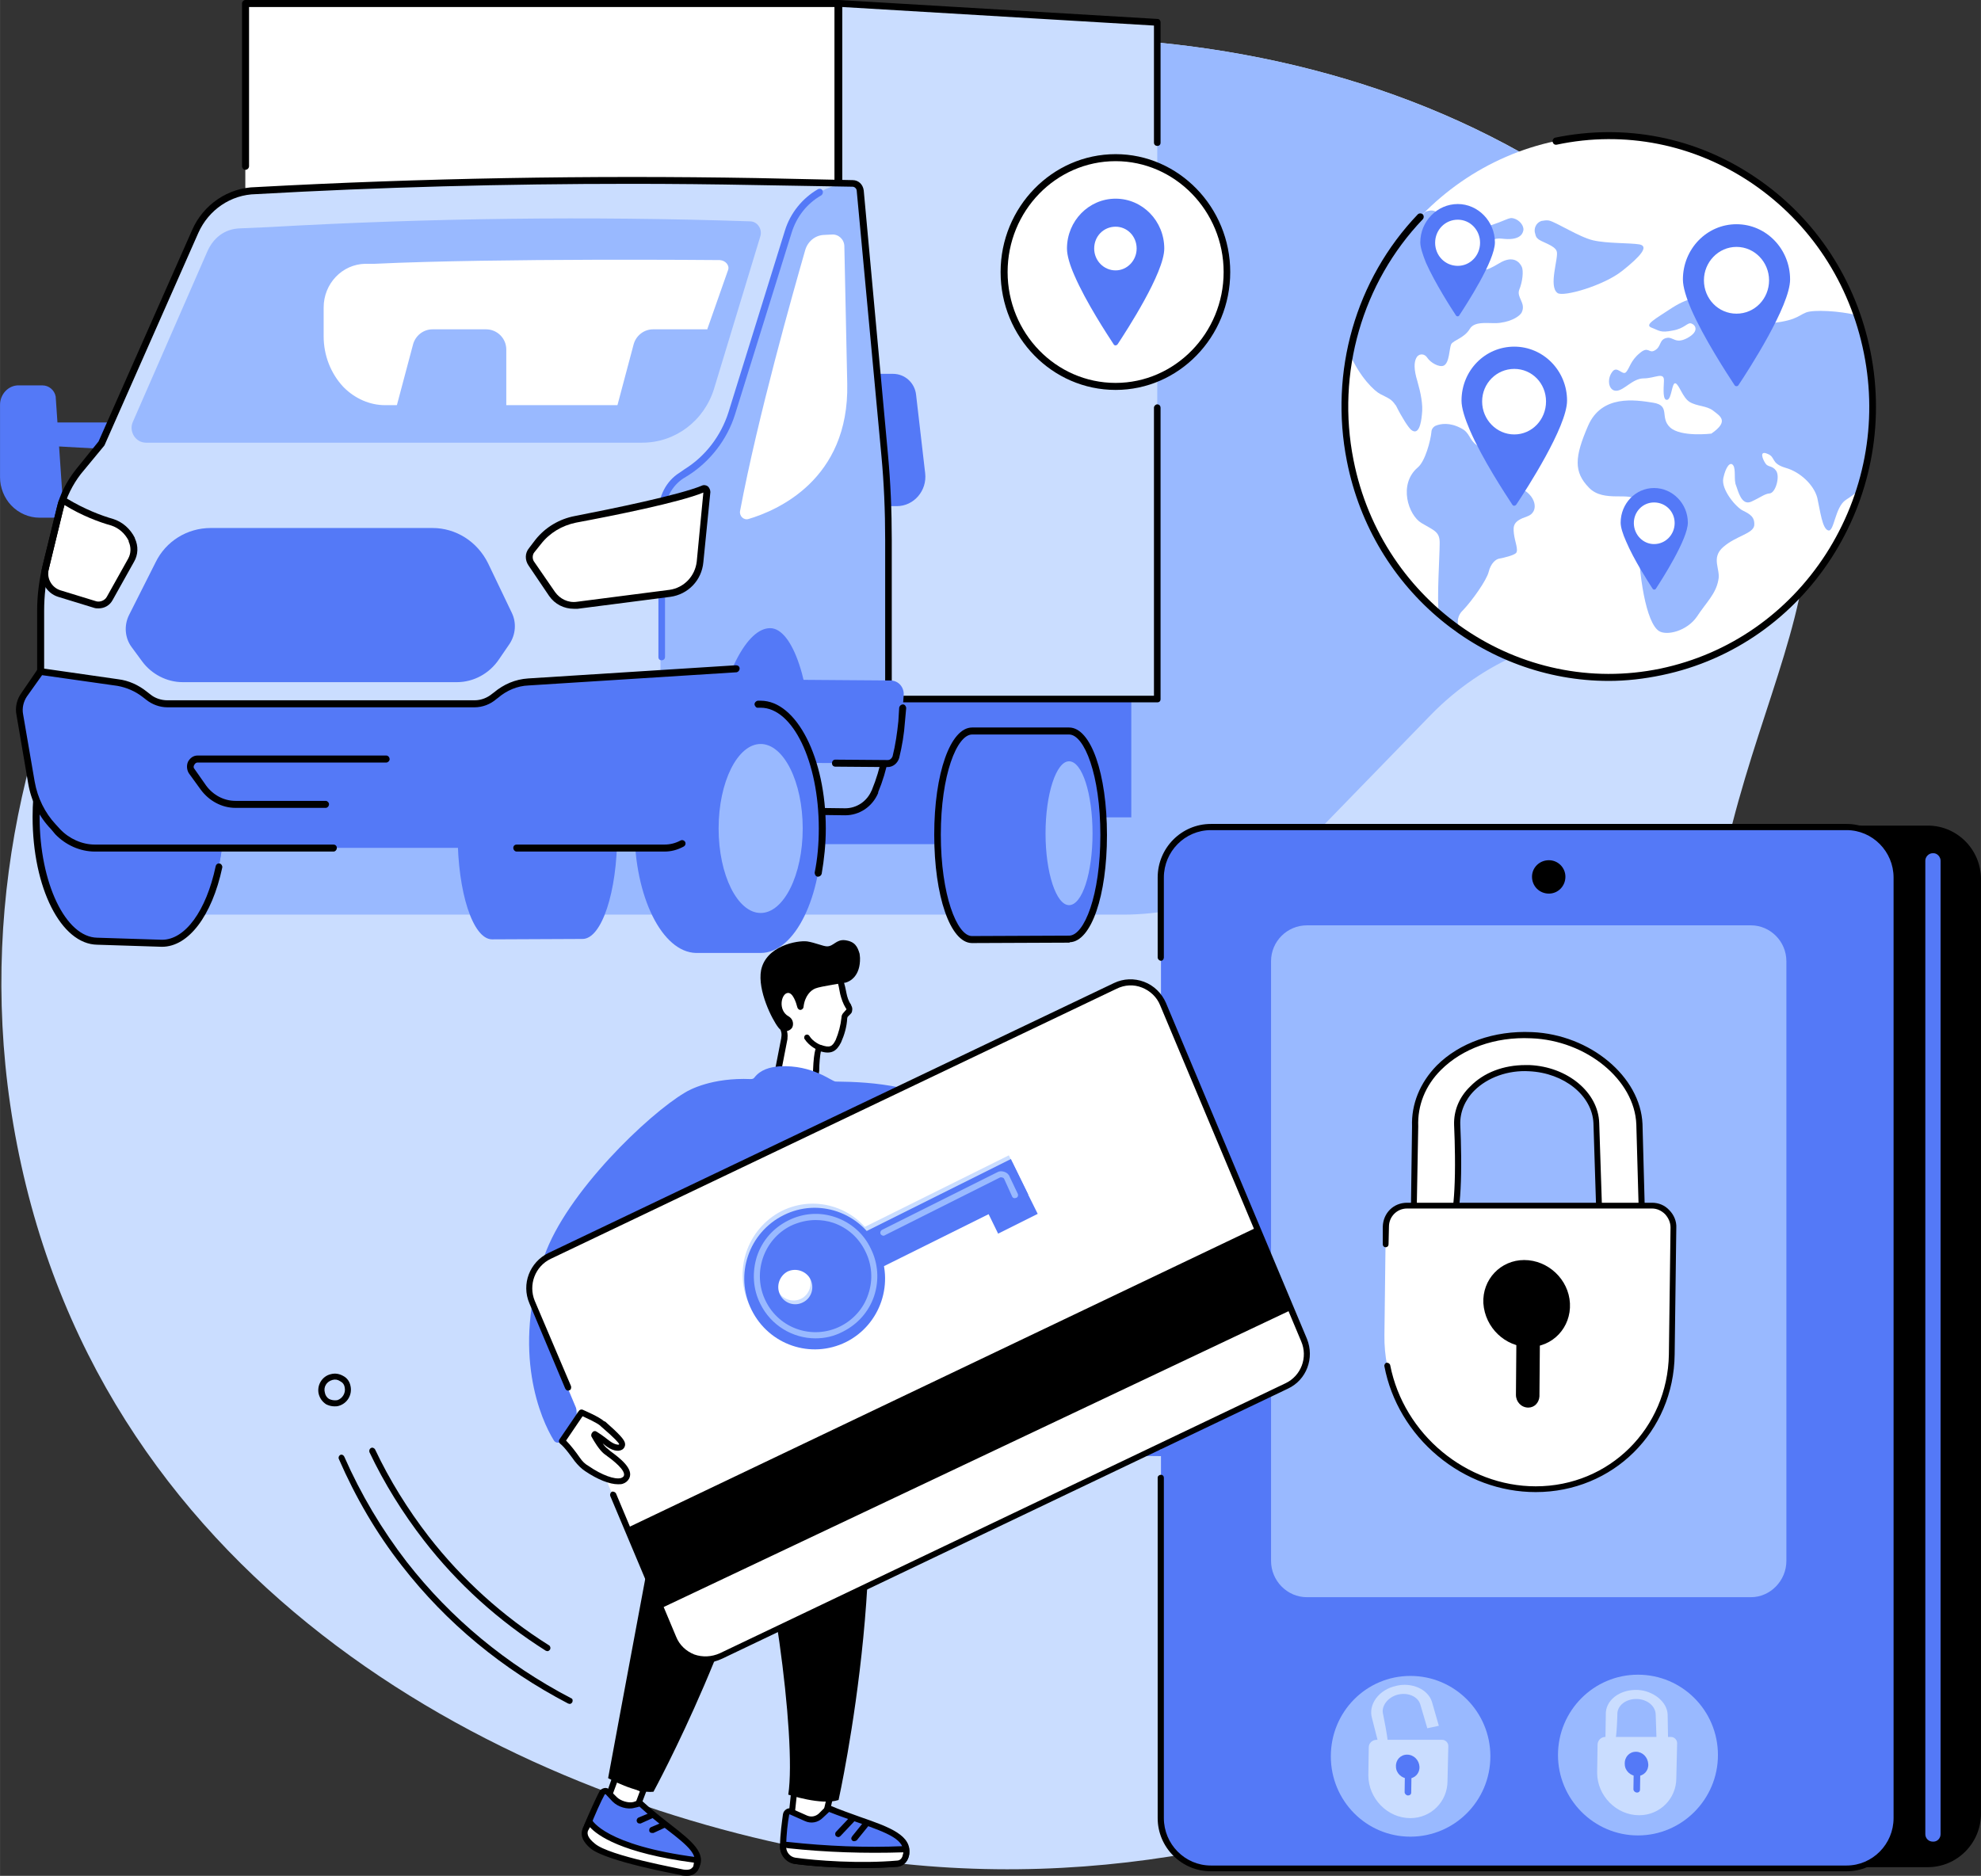 <?xml version="1.0" encoding="UTF-8"?> <!-- Creator: CorelDRAW X7 --> <svg xmlns="http://www.w3.org/2000/svg" xmlns:xlink="http://www.w3.org/1999/xlink" xml:space="preserve" width="146.688mm" height="138.93mm" style="shape-rendering:geometricPrecision; text-rendering:geometricPrecision; image-rendering:optimizeQuality; fill-rule:evenodd; clip-rule:evenodd" viewBox="0 0 4805 4551"><rect x="0" y="0" width="4805" height="4551" fill="#333333" stroke="none"/> <defs> <style type="text/css"> <![CDATA[ .fil3 {fill:black} .fil2 {fill:#5479F7} .fil1 {fill:#99B9FF} .fil0 {fill:#CADDFF} .fil4 {fill:white} ]]> </style> </defs> <g id="Layer_x0020_1">  <g id="_834665024"> <path class="fil0" d="M4312 944c-146,-306 -440,-471 -621,-573 -787,-442 -1858,-324 -2570,88 -702,407 -1315,1370 -1058,2417 258,1050 1261,1517 2019,1632 1205,182 2217,-601 2272,-888 17,-88 13,-167 13,-167 -21,-207 -187,-302 -225,-775 -71,-869 428,-1199 170,-1734z"></path> <path class="fil1" d="M3690 371c-786,-442 -1857,-324 -2569,88 -431,250 -828,709 -1011,1268 -79,242 95,492 342,492l2272 0c177,0 347,-73 472,-202l275 -283c126,-129 296,-201 473,-201l88 0c222,0 389,-213 336,-435 -12,-50 -30,-101 -56,-154 -146,-306 -440,-471 -622,-573z"></path> <g> <path class="fil0" d="M2146 1106l-59 -643c-1,-10 -9,-18 -19,-18l-234 -4c-404,-8 -809,-1 -1213,22 -64,0 -121,39 -147,98l-227 514 -57 70c-22,26 -37,58 -45,91l-35 135c-8,37 -14,74 -14,111l0 462 1506 -25 0 52 179 0c-3,-17 -6,-36 -8,-55l191 -2c-2,20 -5,40 -8,57l94 0c31,0 60,-20 72,-50l1 -1c21,-53 32,-109 32,-166l0 -444c0,-68 -3,-136 -9,-204z"></path> <path class="fil2" d="M543 1980c0,167 -67,302 -150,302 -82,0 -149,-135 -149,-302 0,-166 67,-301 149,-301 83,0 150,135 150,301z"></path> <path class="fil2" d="M393 1678c0,0 0,0 0,0 -29,0 -127,0 -155,0 0,0 -1,0 -1,0 -82,0 -149,136 -149,302 0,166 66,301 148,302 0,0 156,4 156,4 0,0 1,0 1,0 83,0 150,-138 150,-304 0,-167 -67,-304 -150,-304z"></path> <path class="fil3" d="M393 2297l-1 0c0,0 -155,-5 -156,-5 -88,-1 -157,-138 -157,-310 0,-62 9,-121 26,-171 2,-5 7,-7 11,-6 4,2 6,7 5,11 -16,49 -25,106 -25,166 0,160 63,292 140,293 0,0 98,3 157,5l0 0c56,0 107,-70 130,-178 1,-5 5,-8 10,-7 4,1 7,6 6,10 -25,117 -82,192 -146,192z"></path> <polygon class="fil2" points="2369,2048 1944,2048 1944,1973 2369,1973 "></polygon> <polygon class="fil2" points="2744,1983 1509,1983 1509,1314 2744,1314 "></polygon> <polygon class="fil0" points="2807,1696 2035,1696 2035,8 2807,54 "></polygon> <path class="fil3" d="M2807 1704l-772 0c-5,0 -8,-3 -8,-8l0 -1688c0,-2 1,-4 2,-6 2,-1 4,-2 6,-2l773 46c4,0 7,4 7,8l0 292c0,5 -3,8 -8,8 -4,0 -8,-3 -8,-8l0 -284 -756 -45 0 1671 756 0 0 -699c0,-4 4,-8 8,-8 5,0 8,4 8,8l0 707c0,5 -3,8 -8,8z"></path> <polygon class="fil4" points="2032,1679 595,1679 595,8 2032,8 "></polygon> <path class="fil3" d="M2032 1688l-1437 0c-4,0 -8,-4 -8,-9l0 -83c0,-5 4,-9 8,-9 5,0 9,4 9,9l0 75 1420 0 0 -1654 -1420 0 0 386c0,5 -4,9 -9,9 -4,0 -8,-4 -8,-9l0 -395c0,-4 4,-8 8,-8l1437 0c5,0 8,4 8,8l0 1671c0,5 -3,9 -8,9z"></path> <path class="fil2" d="M135 962l20 294 -59 0c-26,0 -51,-11 -69,-30 -17,-18 -27,-43 -27,-68l0 -176c0,-26 21,-48 46,-47l57 0c15,0 29,11 32,27z"></path> <polygon class="fil2" points="304,1092 65,1079 66,1025 304,1025 "></polygon> <path class="fil2" d="M1870 898c-26,108 -60,251 -78,344 -2,13 9,23 21,20 18,-6 44,-15 72,-30 6,-3 10,-10 10,-17l-13 -316c0,-7 -10,-8 -12,-1z"></path> <path class="fil2" d="M2175 1228l-57 0c-18,0 -35,-13 -39,-32l-22 -88c-11,-43 -9,-87 5,-129l8 -23c10,-29 37,-49 67,-49l29 0c29,0 53,22 56,51l22 190c5,42 -27,80 -69,80z"></path> <polygon class="fil2" points="2091,1072 1862,1071 1869,1004 2097,1006 "></polygon> <polygon class="fil2" points="2106,1219 1877,1230 1877,1163 2106,1152 "></polygon> <path class="fil0" d="M2146 1106l-59 -643c-1,-10 -10,-18 -19,-18l-234 -4c-404,-8 -809,-1 -1214,22 -63,1 -120,39 -147,98l-226 514 -57 70c-21,26 -37,58 -45,91l-33 135c-9,37 -14,74 -14,111l0 200c0,145 114,263 255,265l1697 22c31,0 60,-19 72,-48l0 -2c22,-52 33,-108 33,-165l0 -444c0,-68 -3,-136 -9,-204z"></path> <path class="fil2" d="M1497 2022c0,-141 -38,-256 -84,-256 -5,0 -10,2 -15,4 -23,0 -60,0 -72,0 0,0 0,0 0,0 -8,0 -15,4 -22,9 -7,-5 -15,-9 -22,-9 -1,0 -1,0 -1,0 -16,0 -71,0 -87,0 0,0 0,0 0,0 -46,0 -84,113 -84,254 0,141 37,254 83,255 1,0 220,-1 220,-1 0,0 0,0 0,0 46,0 84,-113 84,-254 0,0 0,-1 0,-1 0,0 0,-1 0,-1z"></path> <path class="fil2" d="M1108 1655l-665 0c-38,0 -75,-19 -98,-50l-25 -34c-17,-22 -20,-53 -7,-79l64 -127c25,-52 77,-84 134,-84l538 0c57,0 109,33 135,86l57 119c12,24 10,53 -5,76l-26 38c-23,34 -61,55 -102,55z"></path> <path class="fil2" d="M1716 1858c4,-245 71,-440 152,-440 84,0 153,205 153,459 0,55 -4,107 -10,156l-295 -175z"></path> <path class="fil1" d="M2146 1106l-59 -643c-1,-10 -9,-18 -19,-18 -72,0 -135,47 -156,117l-137 440c-19,60 -58,111 -110,143l-14 9c-30,19 -49,54 -49,90l0 725c0,0 107,-93 117,-144 35,-196 94,-301 149,-301 55,0 100,135 100,301 0,53 -4,101 -12,146l94 0c31,0 60,-20 72,-50l1 -1c21,-53 32,-109 32,-166l0 -444c0,-68 -3,-136 -9,-204z"></path> <path class="fil2" d="M1605 1602c-5,0 -8,-3 -8,-8l0 -350c0,-40 19,-77 51,-97l13 -9c50,-31 88,-81 106,-138l137 -441c13,-42 42,-78 80,-100 4,-2 9,-1 11,3 2,4 1,9 -3,12 -35,20 -60,52 -72,91l-137 440c-19,61 -60,114 -113,148l-13 8c-27,18 -44,49 -44,83l0 350c0,5 -4,8 -8,8z"></path> <path class="fil4" d="M1395 1260c87,-17 255,-50 311,-74 4,-2 9,2 9,7l-17 170c-4,40 -34,71 -73,76l-225 29c-24,3 -47,-7 -61,-27l-51 -74c-6,-10 -6,-23 2,-32l16 -21c22,-28 54,-47 89,-54z"></path> <path class="fil3" d="M1395 1260l0 0 0 0zm311 -65c-58,24 -218,56 -309,73 -34,7 -64,25 -85,52l-16 20c-5,6 -5,16 -1,22l51 74c12,17 32,27 53,24l225 -29c35,-5 62,-33 66,-69l16 -167zm-314 282c-24,0 -46,-11 -60,-31l-50 -74c-9,-13 -9,-30 1,-42l16 -21c24,-30 58,-50 95,-57 92,-18 254,-51 309,-74 4,-2 10,-1 14,2 4,4 6,9 6,14l-17 170c-4,44 -37,78 -80,84l-225 29c-3,0 -6,0 -9,0z"></path> <path class="fil4" d="M110 1380c-6,26 8,52 33,60l88 27c14,4 28,-2 35,-15l52 -93c8,-15 9,-33 2,-49l-1 -1c-9,-20 -26,-35 -47,-42 -28,-8 -71,-24 -114,-50 -3,-2 -8,0 -9,4l-39 159z"></path> <path class="fil3" d="M110 1380l0 0 0 0zm46 -155l-38 157c-5,21 7,43 28,50l88 27c9,2 20,-2 25,-11l52 -93c7,-13 7,-28 1,-41l0 -2c-9,-18 -24,-31 -42,-37 -29,-8 -72,-24 -114,-50zm83 251c-3,0 -7,0 -10,-1l-88 -27c-29,-9 -46,-40 -39,-70l39 -159c1,-5 4,-9 8,-10 5,-2 10,-2 14,1 41,25 83,41 111,49 23,7 42,24 53,46l0 1c9,19 8,40 -2,57l-52 93c-7,13 -20,20 -34,20z"></path> <path class="fil4" d="M1953 607c-29,101 -115,404 -158,633 -2,12 9,23 21,19 67,-20 244,-94 239,-328 -4,-191 -6,-289 -7,-333 0,-17 -14,-30 -30,-29l-20 1c-21,1 -39,16 -45,37z"></path> <path class="fil2" d="M2593 1773c0,0 0,0 0,0 -16,0 -219,0 -235,0 0,0 0,0 0,0 -46,0 -84,111 -84,252 0,141 37,253 83,254 0,0 236,-1 236,-1 0,0 0,0 0,0 47,0 84,-111 84,-252 0,-142 -37,-253 -84,-253z"></path> <path class="fil3" d="M2358 1782c-37,0 -76,98 -76,243 0,146 39,245 75,246 2,0 213,-1 234,-1 1,0 2,0 2,0 37,0 76,-98 76,-244 0,-146 -39,-244 -76,-244l-235 0zm235 496l0 0 0 0zm-236 10c0,0 0,0 0,0 -52,-1 -91,-114 -91,-263 0,-148 39,-260 92,-260l235 0c53,0 92,112 92,261 0,147 -38,258 -90,260 -1,1 -1,1 -2,1 -222,1 -235,1 -236,1z"></path> <path class="fil1" d="M2650 2022c0,96 -25,174 -57,174 -31,0 -57,-78 -57,-174 0,-96 26,-175 57,-175 32,0 57,79 57,175z"></path> <path class="fil3" d="M2122 1921l0 0 0 0zm-594 -1475c-302,0 -606,8 -907,25 -61,1 -115,38 -140,94l-227 514c0,1 -1,1 -1,2l-57 69c-20,26 -35,56 -43,88l-33 135c-9,36 -13,73 -13,109l0 200c0,140 110,255 246,257l1697 22c28,0 53,-17 64,-43l0 0c1,-1 1,-1 1,-2 21,-51 32,-106 32,-162l0 -444c0,-70 -3,-139 -9,-203l-60 -644c0,-5 -5,-10 -10,-10l-234 -4c-102,-2 -204,-3 -306,-3zm522 1532l-1697 -23c-145,-1 -263,-124 -263,-273l0 -200c0,-38 5,-76 14,-113l33 -135c8,-35 25,-67 47,-95l55 -68 227 -513c27,-62 88,-103 154,-104 403,-22 811,-29 1214,-22l234 5c14,0 25,10 27,25l59 643c6,65 9,134 9,205l0 444c0,58 -11,115 -33,168l0 1c0,0 0,1 0,1 -14,33 -45,54 -80,54z"></path> <path class="fil2" d="M2173 1837c7,-28 12,-57 14,-86l5 -65c1,-19 -13,-35 -32,-35l-268 -2c23,48 43,71 80,202l181 1c9,0 17,-6 20,-15z"></path> <path class="fil3" d="M2153 1861l0 0 -127 -1c-5,0 -8,-4 -8,-8 0,-5 3,-9 8,-9l0 0 127 1c0,0 0,0 0,0 6,0 10,-4 12,-9 7,-28 11,-56 14,-85l2 -33c1,-5 5,-8 9,-8 5,0 8,5 8,9l-3 33c-2,30 -7,59 -14,88 -4,13 -15,22 -28,22z"></path> <path class="fil2" d="M1994 2010c0,-167 -66,-302 -149,-302 -1,0 -2,1 -3,1 -32,0 -125,0 -153,0 0,0 0,0 0,0 -83,0 -150,135 -150,301 0,166 67,300 149,302 0,0 157,0 157,0 83,0 149,-135 149,-302 0,0 0,0 0,0 0,0 0,0 0,0z"></path> <path class="fil3" d="M1984 2127c0,0 -1,0 -1,0 -5,-1 -7,-6 -7,-10 7,-34 10,-70 10,-107 0,-162 -63,-293 -141,-293 -2,0 -4,0 -6,0 -4,1 -8,-3 -9,-8 0,-4 3,-8 8,-9 2,0 5,0 7,0 87,0 158,139 158,310 0,38 -4,75 -10,110 -1,4 -5,7 -9,7z"></path> <path class="fil1" d="M1947 2010c0,113 -46,205 -102,205 -56,0 -102,-92 -102,-205 0,-113 46,-205 102,-205 56,0 102,92 102,205z"></path> <path class="fil1" d="M1558 1074l-1204 0c-25,0 -42,-27 -32,-50l180 -412c14,-33 41,-57 81,-58l69 -3c388,-22 778,-27 1167,-14 18,0 31,19 25,37l-112 369c-24,78 -94,131 -174,131z"></path> <path class="fil4" d="M1746 631c0,0 -545,-5 -837,9l-23 0c-56,1 -101,48 -101,106l0 70c0,46 17,90 48,123l1 1c27,27 63,43 100,43l616 0c60,0 113,-35 131,-86l85 -242c4,-11 -6,-23 -20,-24z"></path> <path class="fil1" d="M1228 1038l-280 0 54 -203c6,-21 25,-36 47,-36l130 0c27,0 49,22 49,49l0 190z"></path> <path class="fil1" d="M1578 1038l-95 0 54 -203c6,-21 25,-36 47,-36l130 0c27,0 -34,239 -136,239z"></path> <path class="fil2" d="M1612 2057l-1382 0c-34,0 -66,-14 -90,-39l-11 -12c-27,-30 -46,-67 -53,-108l-28 -164c-3,-17 1,-35 11,-49l39 -56 188 27c23,4 46,13 65,28l9 7c13,11 29,16 46,16l745 0c17,0 34,-6 48,-17l4 -4c22,-19 50,-30 79,-32l559 -35 -95 293c-12,39 -32,75 -57,107 0,0 -29,38 -77,38z"></path> <path class="fil3" d="M809 2066l-579 0c-36,0 -71,-16 -96,-42l-10 -12c-30,-31 -49,-70 -56,-113l-28 -164c-4,-19 1,-39 12,-54l39 -57c2,-2 5,-4 8,-3l188 27c25,3 49,14 69,30l9 7c11,9 26,14 41,14l745 0c16,0 31,-6 43,-16l4 -3c24,-20 52,-32 83,-34l504 -32c5,0 9,3 9,8 0,4 -3,8 -7,9l-505 32c-27,1 -53,12 -74,30l-4 3c-15,13 -34,20 -53,20l-745 0c-19,0 -37,-7 -51,-18l-9 -7c-18,-14 -39,-23 -61,-27l-183 -26 -37 52c-8,12 -12,28 -9,43l28 163c7,40 25,76 51,104l11 12c22,23 53,37 84,37l579 0c4,0 8,3 8,8 0,5 -4,9 -8,9z"></path> <path class="fil3" d="M1612 2066l-359 0c-4,0 -8,-4 -8,-9 0,-5 4,-8 8,-8l359 0c13,0 26,-3 39,-10 4,-2 9,0 11,4 2,4 0,9 -4,11 -15,8 -30,12 -46,12z"></path> <path class="fil3" d="M790 1960l-219 0c-33,0 -64,-17 -84,-44l-29 -40c-5,-8 -6,-19 -2,-28 5,-9 13,-15 23,-15l458 0c4,0 8,4 8,9 0,4 -4,8 -8,8l-458 0c-3,0 -6,2 -8,6 -2,3 -2,7 1,10l28 40c17,23 43,37 71,37l219 0c4,0 8,4 8,8 0,5 -4,9 -8,9z"></path> <path class="fil4" d="M2976 660c0,153 -121,277 -270,277 -149,0 -270,-124 -270,-277 0,-153 121,-277 270,-277 149,0 270,124 270,277z"></path> <path class="fil3" d="M2706 391c-145,0 -262,121 -262,269 0,148 117,269 262,269 144,0 262,-121 262,-269 0,-148 -118,-269 -262,-269zm0 555c-154,0 -279,-128 -279,-286 0,-157 125,-286 279,-286 153,0 278,129 278,286 0,158 -125,286 -278,286z"></path> <path class="fil2" d="M2706 482c-65,0 -118,54 -118,121 0,17 7,40 18,65 28,65 80,144 95,167 2,4 7,4 10,0 21,-32 113,-173 113,-232 0,-67 -53,-121 -118,-121z"></path> <path class="fil4" d="M2757 603c0,29 -23,53 -51,53 -29,0 -52,-24 -52,-53 0,-30 23,-53 52,-53 28,0 51,23 51,53z"></path> </g> <g> <path class="fil4" d="M3262 986c0,-363 286,-657 640,-657 353,0 640,294 640,657 0,363 -287,657 -640,657 -354,0 -640,-294 -640,-657z"></path> <path class="fil1" d="M3684 1183c-41,-16 -64,-43 -57,-65 7,-23 -26,-24 -45,-38 -19,-13 -16,-30 -38,-41 -28,-15 -50,-11 -62,-6 -6,3 -10,9 -10,15 -2,21 -15,71 -33,86 -48,41 -23,116 9,135 32,19 45,21 44,51 0,28 -7,133 -2,169 15,13 31,26 48,38 -4,-20 -3,-34 11,-47 21,-22 57,-72 62,-93 5,-20 17,-31 27,-32 10,-2 32,-7 39,-13 7,-7 -3,-29 -5,-48 -2,-19 -1,-30 32,-41 32,-11 21,-55 -20,-70z"></path> <path class="fil1" d="M3274 859c25,57 60,90 74,97 21,11 27,12 37,27 0,0 1,0 1,1 15,30 30,53 37,59 18,14 24,-15 26,-38 3,-23 -3,-52 -11,-80 -9,-29 -8,-46 -3,-56 5,-11 19,-13 27,-1 8,12 29,24 40,19 14,-7 13,-41 18,-52 6,-10 32,-15 45,-37 13,-22 52,-11 75,-15 29,-4 47,-17 51,-25 11,-23 -13,-36 -6,-55 8,-19 11,-46 6,-56 -5,-11 -21,-29 -55,-8 -35,21 -43,20 -50,0 -8,-19 17,-65 57,-60 40,5 50,-9 52,-20 2,-11 -9,-25 -23,-29 -13,-4 -16,5 -76,23 -31,9 -59,6 -77,2 -9,-2 -16,-9 -19,-18 -6,-15 -16,-34 -43,-23 -92,92 -157,211 -183,345z"></path> <path class="fil1" d="M3739 536c-13,4 -20,19 -15,32 1,5 3,9 6,11 7,8 42,16 46,31 5,15 -21,85 2,101 14,10 112,-18 157,-54 44,-35 65,-59 42,-64 -24,-4 -79,-2 -113,-10 -34,-8 -89,-44 -107,-48 -6,-1 -12,0 -18,1z"></path> <path class="fil1" d="M4505 765c-43,-11 -106,-14 -124,-7 -21,8 -25,23 -110,28 -86,5 -83,-49 -115,-57 -33,-8 -54,-11 -99,17 -44,29 -69,42 -51,49 19,7 21,13 51,7 30,-5 36,-21 46,-17 10,4 19,19 -10,35 -30,16 -34,-4 -51,0 -18,4 -12,21 -28,30 -15,9 -15,-12 -37,7 -22,18 -24,36 -33,46 -9,9 -22,-18 -34,0 -13,18 -8,46 11,45 19,-1 39,-30 66,-30 27,0 50,-17 49,6 -1,22 -3,48 8,46 11,-2 11,-43 20,-40 9,3 17,34 34,45 18,11 41,9 57,21 16,13 41,25 -4,56 0,0 -74,9 -100,-15 -26,-24 2,-53 -41,-60 -44,-7 -125,-20 -158,56 -33,76 -35,112 2,150 36,38 103,8 115,32 11,24 3,38 4,75 1,108 20,221 51,241 19,12 68,0 92,-35 23,-35 46,-55 52,-89 6,-26 -19,-53 12,-80 31,-27 72,-32 75,-52 2,-21 -11,-28 -27,-36 -16,-7 -54,-51 -48,-79 6,-28 17,-41 24,-31 7,10 1,36 7,49 5,13 13,50 37,39 24,-11 32,-19 45,-20 14,-2 25,-41 15,-55 -9,-13 -20,-8 -26,-18 -6,-9 -16,-32 5,-23 21,8 7,23 44,34 36,10 69,42 77,73 7,31 12,76 27,79 14,3 16,-57 42,-74 13,-8 24,-18 34,-23 20,-64 31,-133 31,-204 0,-77 -13,-152 -37,-221z"></path> <path class="fil2" d="M4212 544c-72,0 -130,60 -130,134 0,18 8,44 20,72 31,71 88,158 105,184 2,4 8,4 10,0 24,-36 125,-192 125,-256 0,-74 -58,-134 -130,-134z"></path> <path class="fil4" d="M4291 680c0,45 -35,81 -79,81 -44,0 -79,-36 -79,-81 0,-44 35,-81 79,-81 44,0 79,37 79,81z"></path> <path class="fil2" d="M3673 841c-71,0 -128,58 -128,131 0,18 8,43 20,71 30,70 86,155 103,181 2,4 7,4 10,0 24,-36 123,-189 123,-252 0,-73 -58,-131 -128,-131z"></path> <path class="fil4" d="M3750 974c0,44 -34,80 -77,80 -43,0 -78,-36 -78,-80 0,-44 35,-79 78,-79 43,0 77,35 77,79z"></path> <path class="fil2" d="M3536 495c-50,0 -91,42 -91,93 0,12 6,30 14,50 22,49 61,110 73,128 2,2 5,2 7,0 17,-26 87,-133 87,-178 0,-51 -41,-93 -90,-93z"></path> <path class="fil4" d="M3590 589c0,31 -24,56 -54,56 -31,0 -55,-25 -55,-56 0,-31 24,-56 55,-56 30,0 54,25 54,56z"></path> <path class="fil2" d="M4012 1184c-45,0 -81,38 -81,84 0,11 5,27 13,45 19,45 54,99 65,116 2,2 5,2 7,0 15,-23 78,-121 78,-161 0,-46 -37,-84 -82,-84z"></path> <path class="fil4" d="M4062 1269c0,28 -22,51 -50,51 -27,0 -49,-23 -49,-51 0,-28 22,-50 49,-50 28,0 50,22 50,50z"></path> <path class="fil3" d="M3902 1652c-302,0 -573,-218 -635,-533 -43,-217 21,-441 172,-599 3,-3 9,-3 12,0 3,3 3,9 0,12 -147,154 -210,373 -168,584 69,350 404,577 745,506 166,-35 308,-134 401,-278 93,-145 126,-318 92,-487 -34,-170 -130,-316 -271,-412 -140,-95 -309,-129 -474,-94 -5,1 -9,-2 -10,-7 -1,-4 2,-9 6,-10 170,-35 343,-1 487,97 145,98 243,248 278,422 72,360 -155,712 -506,785 -43,9 -86,14 -129,14z"></path> </g> <g> <path class="fil0" d="M1371 3242l186 0c7,0 12,-5 12,-11l0 -283c0,-6 -5,-11 -12,-11l-186 0c-6,0 -11,5 -11,11l0 283c0,6 5,11 11,11z"></path> <path class="fil0" d="M4037 2898l-177 0c-9,0 -16,-7 -16,-15l0 -274c0,-9 7,-16 16,-16l177 0c9,0 16,7 16,16l0 274c0,8 -7,15 -16,15z"></path> <path class="fil0" d="M4280 2898l-174 0c-10,0 -17,-8 -17,-17l0 -271c0,-9 7,-17 17,-17l174 0c9,0 17,8 17,17l0 271c0,9 -8,17 -17,17z"></path> <path class="fil0" d="M4042 3237l-187 0c-6,0 -11,-5 -11,-11l0 -283c0,-6 5,-11 11,-11l187 0c6,0 11,5 11,11l0 283c0,6 -5,11 -11,11z"></path> <path class="fil0" d="M4279 3237l-173 0c-9,0 -17,-8 -17,-17l0 -270c0,-10 8,-18 17,-18l173 0c10,0 18,8 18,18l0 270c0,9 -8,17 -18,17z"></path> <path class="fil0" d="M4047 2496l-187 0c-6,0 -11,-5 -11,-11l0 -283c0,-6 5,-11 11,-11l187 0c6,0 11,5 11,11l0 283c0,6 -5,11 -11,11z"></path> <path class="fil0" d="M4284 2496l-173 0c-10,0 -17,-8 -17,-18l0 -270c0,-9 7,-17 17,-17l173 0c10,0 18,8 18,17l0 270c0,10 -8,18 -18,18z"></path> <path class="fil1" d="M2042 3217l-187 0c-6,0 -11,-5 -11,-11l0 -282c0,-6 5,-11 11,-11l187 0c6,0 11,5 11,11l0 282c0,6 -5,11 -11,11z"></path> <path class="fil1" d="M2279 3217l-173 0c-9,0 -17,-8 -17,-17l0 -270c0,-9 8,-17 17,-17l173 0c10,0 18,8 18,17l0 270c0,9 -8,17 -18,17z"></path> <path class="fil1" d="M3318 2878l-177 0c-9,0 -16,-7 -16,-15l0 -274c0,-9 7,-16 16,-16l177 0c9,0 16,7 16,16l0 274c0,8 -7,15 -16,15z"></path> <path class="fil1" d="M3561 2878l-174 0c-10,0 -17,-7 -17,-17l0 -270c0,-10 7,-18 17,-18l174 0c9,0 17,8 17,18l0 270c0,10 -8,17 -17,17z"></path> <path class="fil1" d="M3322 3217l-186 0c-6,0 -11,-5 -11,-11l0 -283c0,-6 5,-11 11,-11l186 0c7,0 12,5 12,11l0 283c0,6 -5,11 -12,11z"></path> <path class="fil1" d="M3560 3217l-173 0c-10,0 -17,-8 -17,-17l0 -270c0,-10 7,-18 17,-18l173 0c10,0 18,8 18,18l0 270c0,9 -8,17 -18,17z"></path> <path class="fil1" d="M2985 3499l0 0 610 -7c4,0 7,-3 7,-7 0,-4 -3,-7 -7,-7l0 0 -610 7c-4,0 -7,3 -7,7 0,4 3,7 7,7z"></path> <path class="fil1" d="M1925 3507l460 0c4,0 8,-3 8,-7 0,-4 -4,-8 -8,-8l-460 1c-4,0 -8,3 -8,7 0,4 4,7 8,7z"></path> <path class="fil1" d="M3058 3527l-691 0c-7,0 -13,-6 -13,-14l0 -72c0,-8 6,-14 13,-14l691 0c8,0 14,6 14,14l0 72c0,8 -6,14 -14,14z"></path> <path class="fil2" d="M3059 3535c11,0 21,-10 21,-21l0 -74c0,-11 -10,-21 -21,-21l-446 1c-4,0 -7,3 -7,7 0,5 3,8 7,8l446 -1c3,0 6,3 6,6l0 74c0,3 -3,6 -6,6l-641 -6c-4,0 -8,3 -8,7 0,4 4,8 8,8l641 6z"></path> <path class="fil2" d="M2955 3339c4,0 7,-4 7,-8l-2 -492c0,-4 -3,-7 -7,-7l0 0c-4,0 -8,3 -8,7l3 492c0,5 3,8 7,8z"></path> <path class="fil0" d="M2862 2733c2,0 4,-1 6,-3 2,-3 1,-8 -2,-10l-322 -208c-4,-3 -8,-2 -10,2 -3,3 -2,8 2,10l322 208c1,1 2,1 4,1z"></path> <path class="fil0" d="M2875 2872c2,0 4,-1 6,-3 2,-3 1,-8 -2,-10l-300 -194c-3,-2 -8,-1 -10,2 -2,4 -1,8 2,11l300 193c1,1 2,1 4,1z"></path> <path class="fil3" d="M3135 4523l1541 0c67,0 122,-55 122,-123l0 -2267c0,-68 -55,-123 -122,-123l-1541 0c-67,0 -122,55 -122,123l0 2267c0,68 55,123 122,123z"></path> <path class="fil3" d="M4676 2018c63,0 115,51 115,115l0 2267c0,64 -52,115 -115,115l-1541 0c-63,0 -115,-51 -115,-115l0 -2267c0,-64 52,-115 115,-115l1541 0zm-1541 2512l1541 0c71,0 129,-58 129,-130l0 -2267c0,-72 -58,-130 -129,-130l-1541 0c-71,0 -129,58 -129,130l0 2267c0,72 58,130 129,130z"></path> <path class="fil2" d="M2937 4533l1542 0c67,0 121,-55 121,-122l0 -2282c0,-68 -54,-122 -121,-122l-1542 0c-67,0 -121,54 -121,122l0 2282c0,67 54,122 121,122z"></path> <path class="fil1" d="M3170 3875l1077 0c47,0 86,-40 86,-88l0 -1455c0,-48 -39,-87 -86,-87l-1077 0c-48,0 -87,39 -87,87l0 1455c0,48 39,88 87,88z"></path> <path class="fil4" d="M3879 2945l-7 -220c-3,-71 -74,-130 -162,-134 -98,-4 -179,59 -175,138 0,0 13,288 -32,242 0,0 -73,5 -74,-17l3 -221c-5,-126 120,-228 282,-222l0 0c134,6 258,101 263,216l5 222 -103 -4z"></path> <path class="fil3" d="M3700 2584c-53,0 -101,18 -134,52 -27,26 -40,59 -39,93 0,1 3,60 2,119 -2,114 -16,120 -17,120 0,0 -1,0 -4,-2 -1,-2 -3,-3 -6,-3 -21,2 -56,0 -65,-8 -1,-1 -1,-1 -1,-1l4 -221c-2,-51 17,-99 55,-137 52,-52 131,-81 218,-77 0,0 1,0 1,0 134,5 251,101 255,209l6 214 -89 -4 -7 -213c-2,-75 -77,-137 -169,-141 -3,0 -7,0 -10,0zm-188 399c2,0 4,0 6,-1 11,-5 24,-25 26,-135 1,-60 -2,-118 -2,-119 -1,-29 11,-59 34,-82 32,-32 82,-50 133,-47 85,4 153,59 156,126l7 220c0,4 3,7 7,7l103 5c2,0 4,-1 5,-2 2,-2 3,-4 3,-6l-6 -222c-5,-115 -127,-217 -268,-223 -1,0 -1,0 -1,0 -91,-4 -175,26 -230,81 -41,42 -62,94 -60,148l-3 221c0,5 2,9 6,12 14,14 58,13 72,12 5,4 9,5 12,5z"></path> <path class="fil4" d="M3725 3613c-201,0 -370,-172 -367,-374l3 -247c1,-37 31,-67 67,-67l577 0c30,0 54,25 54,55l-4 306c-2,184 -147,327 -330,327z"></path> <path class="fil3" d="M3725 3620c187,0 335,-146 337,-334l4 -307c1,-16 -6,-32 -17,-43 -11,-12 -26,-18 -42,-18l-594 0c-33,0 -58,25 -59,58l0 43c0,4 3,7 7,7 0,0 0,0 0,0 4,0 7,-3 7,-7l1 -43c0,-24 19,-44 44,-44l594 0c12,0 23,5 32,14 8,9 13,20 13,32l-4 308c-3,179 -144,320 -323,320 -168,0 -320,-126 -353,-294 -1,-4 -5,-6 -9,-6 -3,1 -6,5 -5,9 16,84 62,161 129,217 68,57 152,88 238,88z"></path> <path class="fil3" d="M3707 3415c-17,0 -30,-14 -30,-31l2 -244c0,-15 12,-27 27,-27 16,0 30,14 30,31l-2 244c-1,15 -12,27 -27,27z"></path> <path class="fil3" d="M3808 3162c3,59 -42,106 -99,106 -58,0 -107,-47 -111,-106 -3,-58 42,-105 99,-105 58,0 108,47 111,105z"></path> <path class="fil1" d="M3779 4258c0,107 87,195 194,195 107,0 194,-88 194,-195 0,-108 -87,-195 -194,-195 -107,0 -194,87 -194,195z"></path> <path class="fil0" d="M4018 4220l-2 -61c-1,-20 -20,-36 -45,-37 -27,-1 -49,16 -48,38 0,0 -1,51 -6,68 0,0 -23,0 -23,-6l1 -61c-2,-35 33,-63 78,-61l0 0c36,2 71,28 72,60l1 61 -28 -1z"></path> <path class="fil0" d="M3976 4404c-56,0 -102,-48 -102,-103l1 -68c0,-11 9,-19 19,-19l159 0c8,0 15,7 15,15l-2 85c0,50 -40,90 -90,90z"></path> <path class="fil2" d="M3971 4349c-5,0 -9,-4 -9,-8l1 -68c0,-4 3,-7 7,-7 5,0 9,4 9,8l-1 68c0,4 -3,7 -7,7z"></path> <path class="fil2" d="M3998 4280c1,16 -11,29 -27,29 -16,0 -30,-13 -30,-29 -1,-17 11,-30 27,-30 16,0 29,13 30,30z"></path> <path class="fil1" d="M3228 4261c0,108 86,195 193,195 107,0 194,-87 194,-195 0,-108 -87,-195 -194,-195 -107,0 -193,87 -193,195z"></path> <path class="fil0" d="M3462 4193l-17 -58c-6,-19 -29,-29 -53,-24 -26,6 -43,29 -37,49 0,0 12,59 11,68 0,0 -22,6 -23,0l-15 -59c-10,-33 16,-70 59,-79l0 0c37,-9 76,8 86,38l17 59 -28 6z"></path> <path class="fil0" d="M3421 4411c-56,0 -102,-48 -102,-104l1 -68c0,-10 9,-18 19,-18l159 0c8,0 15,7 15,15l-2 85c0,50 -40,90 -90,90z"></path> <path class="fil2" d="M3415 4356c-4,0 -8,-4 -8,-8l1 -68c0,-4 3,-7 7,-7 5,0 9,4 9,8l-1 68c0,4 -3,7 -8,7z"></path> <path class="fil2" d="M3443 4286c1,16 -11,29 -27,29 -16,0 -30,-13 -30,-29 -1,-16 11,-29 27,-29 16,0 29,13 30,29z"></path> <path class="fil2" d="M4688 4468l2 0c9,0 17,-8 17,-18l0 -2362c0,-9 -8,-18 -17,-18l-2 0c-10,0 -18,9 -18,18l0 2362c0,10 8,18 18,18z"></path> <path class="fil3" d="M3716 2127c0,23 18,41 41,41 22,0 40,-18 40,-41 0,-22 -18,-40 -40,-40 -23,0 -41,18 -41,40z"></path> <path class="fil3" d="M2937 4540l1542 0c71,0 129,-58 129,-129l0 -2282c0,-72 -58,-130 -129,-130l-1542 0c-71,0 -129,58 -129,130l0 194c0,4 4,8 8,8 4,0 7,-4 7,-8l0 -194c0,-63 51,-115 114,-115l1542 0c63,0 114,52 114,115l0 2282c0,63 -51,115 -114,115l-1542 0c-63,0 -114,-52 -114,-115l0 -826c0,-4 -3,-7 -7,-7 -4,0 -8,3 -8,7l0 826c0,71 58,129 129,129z"></path> <polygon class="fil4" points="1930,4308 1917,4433 1996,4433 2027,4303 "></polygon> <path class="fil3" d="M1990 4426l-65 0 12 -111 80 -4 -27 115zm-73 15c0,0 0,0 0,0l79 -1c3,0 6,-2 7,-5l31 -130c1,-2 0,-5 -1,-6 -2,-2 -4,-3 -7,-3l-96 5c-4,0 -7,3 -7,7l-13 124c-1,2 0,5 1,6 2,2 4,3 6,3z"></path> <polygon class="fil4" points="1493,4311 1459,4407 1529,4427 1561,4342 "></polygon> <path class="fil3" d="M1552 4346l-27 72 -57 -16 30 -81 54 25zm-22 88c2,0 5,-2 6,-5l32 -84c1,-4 0,-8 -4,-10l-68 -30c-2,-1 -4,-1 -5,-1 -2,1 -4,3 -5,5l-34 96c-1,2 -1,4 0,6 1,2 3,3 5,4l71 19c0,0 1,0 2,0z"></path> <path class="fil2" d="M1906 4403c-2,17 -6,48 -7,76 0,18 13,33 29,35 48,7 156,15 249,8 6,-1 17,-6 21,-22 11,-56 -85,-70 -189,-113l-18 18c-9,10 -24,12 -36,7l-36 -17c-5,-2 -12,1 -13,8z"></path> <path class="fil3" d="M2011 4396c25,10 49,18 71,26 74,26 115,42 108,77 -2,14 -12,15 -14,15 -91,8 -197,0 -247,-7 -13,-2 -23,-14 -22,-28 0,-28 4,-59 7,-75l0 0c0,-1 0,-2 1,-2 0,0 1,0 1,0l36 16c15,7 32,4 44,-8l15 -14zm82 136c29,0 57,-1 84,-3 11,-1 24,-9 28,-28 9,-48 -47,-68 -119,-93 -22,-8 -48,-17 -74,-28l-4 -2 -22 22c-8,7 -18,9 -28,5l-36 -16c-5,-3 -10,-2 -14,0 -5,3 -8,7 -9,13 -2,16 -7,48 -7,77 0,21 15,40 35,43 36,5 99,10 166,10z"></path> <path class="fil4" d="M1899 4475c0,0 0,3 0,4 0,18 13,33 29,35 48,7 156,15 249,8 6,-1 17,-6 21,-22 1,-5 0,-14 0,-14l-6 0c-94,4 -187,1 -280,-10l-13 -1z"></path> <path class="fil3" d="M2191 4494c0,2 0,3 -1,5 -2,14 -12,15 -14,15 -91,8 -197,0 -247,-7 -12,-2 -21,-12 -22,-24l4 1c93,10 187,13 280,10zm-98 38c29,0 57,-1 84,-3 11,-1 24,-9 28,-28 1,-5 0,-14 0,-16 0,-4 -3,-7 -7,-6l-7 0c-92,4 -186,0 -278,-10l-13 -1c-2,-1 -4,0 -6,1 -1,2 -2,4 -2,6l0 4c-1,21 15,40 35,43 36,5 99,10 166,10z"></path> <path class="fil3" d="M2033 4457c2,0 4,-1 6,-3l33 -35c3,-3 3,-7 0,-10 -3,-3 -8,-3 -11,0l-33 35c-3,3 -3,8 0,11 2,1 4,2 5,2z"></path> <path class="fil3" d="M2072 4467c2,0 4,-1 6,-2l30 -37c2,-3 2,-8 -1,-10 -4,-3 -8,-3 -11,1l-29 36c-3,4 -3,8 1,11 1,1 3,1 4,1z"></path> <path class="fil2" d="M1460 4350c-7,14 -26,54 -35,78 -6,15 0,33 14,41 39,22 140,48 224,73 5,1 17,1 25,-12 27,-45 -60,-83 -136,-156 0,0 -6,3 -15,5 -14,4 -35,-3 -46,-14l-17 -17c-4,-4 -11,-3 -14,2z"></path> <path class="fil3" d="M1551 4383c23,21 46,40 67,56 51,39 78,63 63,87 -6,11 -15,9 -16,9 -22,-7 -44,-13 -67,-20 -62,-18 -127,-36 -155,-52 -11,-7 -16,-20 -11,-32 9,-24 27,-64 35,-78l0 0c0,0 0,0 1,0 0,0 1,0 1,0l17 18c13,13 36,20 53,15 5,-1 9,-2 12,-3zm117 167c8,0 19,-4 26,-16 22,-37 -17,-68 -67,-107 -22,-17 -46,-36 -70,-58l-3 -4 -5 2c0,0 -6,3 -13,5 -12,3 -31,-3 -40,-12l-17 -17c-3,-4 -8,-6 -13,-5 -5,1 -10,4 -12,8 -8,15 -26,55 -36,79 -7,19 0,41 17,50 31,17 93,35 160,55 22,6 44,12 65,19 3,0 5,1 8,1z"></path> <path class="fil4" d="M1429 4418c0,0 -6,12 -9,21 -1,0 -1,1 -1,1 -6,15 7,29 19,39 38,31 214,63 214,63 0,0 23,7 33,-6 2,-2 3,-5 4,-8 1,-2 1,-5 1,-8l0 -7c-235,-30 -261,-95 -261,-95z"></path> <path class="fil3" d="M1683 4519l0 1c0,2 -1,4 -1,6 -1,4 -2,5 -3,5 -6,9 -25,4 -25,4 0,0 0,0 0,0 -2,-1 -176,-32 -211,-62 -15,-12 -20,-22 -17,-31l0 0c2,-3 3,-6 5,-9 18,20 77,63 252,86zm-18 32c9,0 19,-2 26,-11 2,-2 3,-5 5,-9 1,-4 1,-7 2,-11l0 -7c0,-4 -3,-7 -7,-7 -224,-29 -254,-90 -255,-90 -1,-3 -3,-5 -6,-5 -3,0 -6,1 -7,4 0,1 -6,12 -10,21 0,0 0,1 0,1 -9,23 12,41 20,48 39,31 207,62 218,64 1,1 7,2 14,2z"></path> <path class="fil3" d="M1551 4424c1,0 2,0 3,0l31 -14c3,-1 5,-6 3,-9 -1,-4 -6,-6 -9,-4l-31 13c-3,2 -5,6 -3,10 1,3 4,4 6,4z"></path> <path class="fil3" d="M1582 4447c1,0 2,0 3,0l26 -12c4,-1 6,-6 4,-9 -2,-4 -6,-6 -10,-4l-26 11c-4,2 -5,6 -4,10 1,3 4,4 7,4z"></path> <path class="fil3" d="M1666 3244c0,0 -22,161 -24,172 -2,15 -155,831 -167,898 0,0 68,38 110,33 0,0 232,-426 288,-786 56,-361 43,-332 43,-332l-250 15z"></path> <path class="fil3" d="M1773 3275c0,0 -23,196 36,338 59,142 124,602 103,741 0,0 81,27 122,13 0,0 153,-689 20,-1080l-281 -12z"></path> <path class="fil4" d="M2059 2444l-2 -3c-5,-9 -9,-20 -11,-31 -2,-10 -5,-28 -10,-33 -14,-13 -67,-71 -124,-23 -45,37 -21,117 -11,145 2,6 3,13 2,19 0,1 0,1 0,1l-15 73c-2,10 3,21 12,26l5 3c11,8 31,8 44,6 10,-2 17,-4 23,-10 6,-5 7,-11 7,-19 0,0 2,-58 10,-56 24,9 35,4 44,-16 6,-12 13,-31 15,-57 0,-2 1,-5 3,-7l8 -8c2,-3 2,-7 0,-10z"></path> <path class="fil3" d="M2059 2444l0 0 0 0zm-71 91c-2,0 -3,1 -5,2 -2,1 -9,6 -11,61 0,7 -1,10 -5,14 -5,4 -10,6 -19,8 -13,2 -30,2 -39,-5 0,0 0,0 0,0l-5 -3c-7,-4 -10,-12 -8,-19l14 -72c0,-1 0,-1 0,-2 1,-8 0,-16 -3,-23 -10,-30 -31,-104 9,-137 51,-41 98,6 113,22l2 1c2,3 5,19 6,25l1 5c3,12 7,23 13,33l2 3c0,0 0,1 0,1l-7 8c-3,3 -5,7 -5,12 -2,19 -7,37 -14,54 -8,16 -14,20 -36,12 -1,0 -2,0 -3,0zm-54 101c6,0 12,-1 17,-2 11,-2 19,-5 26,-12 8,-8 9,-16 10,-24 0,-17 2,-38 4,-47 25,7 38,0 49,-22 8,-18 14,-38 15,-59 0,-1 1,-2 1,-3l8 -8c0,-1 0,-1 1,-1 3,-6 3,-13 0,-18l-1 -3c-6,-8 -9,-18 -11,-28l-1 -5c-3,-15 -6,-27 -11,-32l-2 -2c-47,-48 -92,-55 -132,-22 -47,39 -25,120 -13,153 2,5 2,11 1,16 0,0 0,1 0,1l-14 72c-2,14 4,27 15,34l5 3c8,7 21,9 33,9z"></path> <path class="fil3" d="M1958 2284c19,3 39,12 48,12 16,0 22,-17 43,-15 25,3 31,16 36,33 0,3 1,6 1,10 1,44 -24,57 -35,60 0,0 -61,9 -73,14 -11,4 -26,18 -29,45 0,3 -3,6 -6,7 -4,1 -8,-2 -9,-6 -3,-12 -11,-36 -23,-35 -16,1 -25,42 2,57 9,5 13,16 9,26 -3,6 -11,11 -21,10 -5,-1 -10,-5 -13,-9 -15,-19 -51,-90 -42,-139 12,-59 87,-73 112,-70z"></path> <path class="fil3" d="M1987 2548c3,0 6,-1 7,-4 1,-3 -1,-7 -4,-9 0,0 -18,-7 -27,-22 -2,-3 -6,-4 -9,-2 -3,1 -4,6 -3,9 12,19 33,28 34,28 1,0 2,0 2,0z"></path> <path class="fil2" d="M2509 2983c16,15 88,-47 77,-68 -21,-42 -109,-141 -217,-204 -134,-78 -248,-86 -342,-87 -10,0 -55,-41 -136,-37 -24,2 -46,8 -61,27 -2,3 -5,4 -9,4 -94,-4 -149,26 -160,33 -88,52 -287,242 -341,397 -81,233 -7,398 23,446 4,8 16,8 21,1l36 -53c0,0 -20,-100 53,-237 91,-173 277,-389 227,-91 -6,40 -17,87 -24,135 -8,53 8,107 56,125 59,21 137,16 166,13 51,-4 106,-8 148,-27 16,-7 34,-21 46,-31 10,-8 15,-22 13,-35 -6,-36 -16,-115 -12,-187 3,-63 32,-249 70,-245 15,1 126,10 216,36 74,20 125,61 150,85z"></path> <path class="fil4" d="M2518 2956c0,0 12,-7 24,-17 9,-7 22,-7 31,-1 0,0 1,0 1,0 61,38 100,93 99,115 0,1 0,2 0,3 -3,10 -11,14 -21,9 -1,-1 -64,-54 -64,-54 -5,-5 -12,-4 -13,3l-1 6c-2,12 -9,20 -15,20 -7,1 -14,-3 -14,-15l4 -40c0,-6 -31,-29 -31,-29z"></path> <path class="fil3" d="M2559 2940c4,0 7,1 11,3 63,40 97,93 97,110 0,0 0,0 -1,1 0,3 -2,5 -4,6 -2,1 -4,0 -6,-1 -4,-3 -40,-33 -64,-53 -4,-4 -10,-6 -15,-4 -5,1 -8,6 -9,11l-1 6c-1,10 -7,15 -8,15 -2,0 -4,0 -5,-2 -2,-1 -2,-4 -2,-7l4 -40c0,-2 0,-9 -26,-28 5,-3 10,-8 17,-12 3,-3 8,-5 12,-5zm102 134c2,0 4,0 7,-1 5,-3 10,-8 12,-15 0,-2 0,-4 0,-5 1,-26 -43,-84 -103,-121 -12,-8 -27,-7 -39,2 -12,9 -23,16 -23,17l-9 5 8 6c12,8 26,20 28,24l-4 39 0 0c0,8 3,13 7,17 4,4 9,6 15,5 10,0 19,-11 21,-26l0 -6c0,0 0,0 1,0 0,0 0,1 1,1l0 1c64,52 66,53 66,54 4,2 8,3 12,3z"></path> <path class="fil3" d="M1823 3397c18,0 37,0 56,-2l4 -1c51,-4 104,-9 146,-27 17,-8 36,-22 48,-33 12,-9 17,-25 15,-41 -6,-39 -15,-115 -12,-186 3,-59 27,-209 57,-235 2,-2 4,-3 5,-3l3 0c81,8 157,20 212,36 74,20 123,61 147,83 12,12 36,-2 49,-12 21,-16 49,-46 39,-64 -23,-46 -110,-143 -214,-205 -4,-2 -8,-1 -10,3 -2,3 -1,8 2,10 100,60 187,155 209,199 3,5 -10,27 -35,45 -19,14 -29,15 -30,13 -24,-23 -76,-65 -153,-86 -56,-16 -133,-29 -215,-36l-2 -1c-6,0 -12,2 -17,7 -36,31 -59,197 -62,246 -3,71 7,149 13,189 1,10 -3,21 -10,27 -12,10 -29,23 -44,30 -41,18 -93,22 -143,27l-3 0c-67,6 -124,2 -163,-13 -49,-18 -59,-72 -52,-117 5,-28 10,-55 15,-82 3,-19 7,-37 10,-53 15,-94 9,-145 -20,-155 -54,-19 -165,133 -222,242 -29,55 -47,112 -53,167 -1,4 2,8 6,8 4,1 8,-2 8,-6 6,-54 23,-108 52,-163 64,-121 165,-247 204,-234 10,3 30,23 10,138 -3,17 -6,34 -9,53 -6,27 -11,55 -15,83 -10,64 14,116 61,133 30,11 68,16 113,16z"></path> <path class="fil4" d="M3121 3367l-1372 655c-44,21 -97,1 -116,-45l-342 -814c-18,-43 1,-92 42,-112l1372 -655c44,-21 97,-1 116,44l342 815c18,43 -1,92 -42,112z"></path> <polygon class="fil0" points="2447,2803 2489,2889 2010,3127 1968,3041 "></polygon> <path class="fil0" d="M1906 3076c-20,10 -29,35 -19,56 10,20 35,29 56,19 20,-10 29,-35 19,-56 -11,-21 -35,-29 -56,-19zm-10 -138c85,-42 187,-7 229,79 42,85 7,188 -78,230 -84,42 -187,7 -228,-78 -42,-85 -7,-188 77,-231z"></path> <polygon class="fil2" points="2452,2812 2494,2898 2015,3136 1973,3051 "></polygon> <path class="fil2" d="M1910 3085c-20,11 -28,36 -18,56 10,21 35,29 55,19 21,-10 29,-35 19,-56 -10,-20 -35,-29 -56,-19zm-9 -137c84,-42 186,-7 228,78 42,85 7,188 -77,230 -85,42 -187,7 -229,-78 -42,-85 -7,-188 78,-230z"></path> <path class="fil1" d="M1978 2960c15,0 29,2 44,7 34,12 61,36 77,69 16,32 19,69 7,104 -11,34 -36,62 -68,78 -67,33 -148,6 -181,-62 -33,-67 -5,-149 61,-182 19,-9 40,-14 60,-14zm0 287c23,0 45,-5 66,-16 36,-18 63,-48 76,-86 13,-39 10,-80 -8,-116 -17,-36 -48,-63 -86,-76 -38,-13 -78,-10 -114,8 -36,18 -63,48 -76,87 -12,38 -10,79 8,115 26,53 79,84 134,84z"></path> <polygon class="fil2" points="2455,2820 2517,2945 2421,2993 2360,2868 "></polygon> <path class="fil1" d="M2143 2998c1,0 2,0 3,-1l279 -140c2,-1 4,-1 6,0 3,0 4,2 5,4l19 42c2,4 6,5 10,3 4,-1 5,-6 4,-9l-20 -42c-2,-6 -7,-10 -13,-12 -6,-2 -12,-2 -17,1l-280 140c-3,2 -5,6 -3,10 1,2 4,4 7,4z"></path> <path class="fil3" d="M1712 4034c14,0 27,-4 40,-10l1372 -655c45,-21 65,-74 46,-121l-342 -815c-10,-23 -29,-42 -53,-51 -24,-9 -50,-8 -73,3l-1372 655c-45,22 -66,75 -46,122l87 207c2,4 6,6 10,4 4,-1 5,-6 4,-10l-88 -207c-16,-39 1,-84 39,-102l1372 -655c20,-10 42,-11 62,-3 20,8 36,23 44,43l342 815c17,39 0,84 -38,102l-1372 655c-20,9 -42,10 -62,3 -20,-8 -36,-23 -44,-43l-146 -348c-2,-3 -6,-5 -10,-4 -3,2 -5,6 -4,10l146 347c10,24 29,42 53,51 11,4 22,7 33,7z"></path> <polygon class="fil3" points="3048,2978 1521,3707 1603,3902 3132,3178 "></polygon> <path class="fil4" d="M1410 3427c0,0 39,16 51,26 12,10 47,40 48,50 1,10 -14,16 -38,-3 -13,-11 -22,-17 -27,-20 -2,-1 -4,1 -3,3 6,10 17,29 28,38 16,12 61,42 50,63 -9,19 -49,10 -95,-21 -9,-6 -17,-14 -24,-22 -10,-14 -26,-36 -37,-45l47 -69z"></path> <path class="fil3" d="M1443 3472c-2,0 -5,1 -6,3 -3,3 -4,8 -2,11 6,11 18,31 30,41 2,1 5,4 8,6 14,10 46,35 40,48 -1,2 -4,4 -7,5 -15,4 -46,-7 -78,-29 -9,-5 -16,-12 -22,-21 -9,-13 -22,-30 -33,-41l40 -59c13,6 35,16 43,23l2 2c34,29 43,40 44,43 0,0 -1,1 -2,1 -2,0 -10,0 -24,-11 -14,-11 -23,-17 -28,-20 -2,-1 -3,-2 -5,-2zm56 129c4,0 8,0 11,-1 7,-2 13,-7 16,-13 12,-23 -22,-49 -45,-66 -2,-2 -5,-4 -7,-6 -4,-3 -8,-7 -12,-13 1,1 3,2 5,4 16,13 32,17 42,11 5,-3 8,-9 7,-15 -1,-9 -14,-23 -48,-53l-3 -1c-12,-11 -48,-26 -52,-28 -3,-1 -7,0 -9,3l-47 69c-2,3 -2,7 1,10 12,9 30,35 36,43 8,10 16,18 25,24 31,21 60,32 80,32z"></path> <path class="fil3" d="M836 3366c3,13 -5,27 -18,31 -7,1 -14,0 -20,-3 -5,-3 -9,-9 -10,-15 -4,-14 4,-27 18,-31 7,-2 13,-1 19,3 6,3 10,8 11,15zm-25 46c3,0 7,0 10,-1 22,-6 34,-28 29,-49 -2,-10 -8,-19 -18,-24 -9,-5 -19,-7 -30,-4 -21,5 -34,27 -29,48 3,11 9,19 18,25 6,3 13,5 20,5z"></path> <path class="fil3" d="M1328 4006c2,0 5,-2 6,-4 2,-3 1,-8 -2,-10 -113,-71 -211,-160 -292,-264 -51,-66 -95,-137 -130,-211 -2,-4 -7,-6 -10,-4 -4,2 -5,6 -4,10 36,76 81,148 132,214 82,106 182,196 296,268 1,0 3,1 4,1z"></path> <path class="fil3" d="M1382 4134c2,0 5,-2 6,-4 2,-4 1,-9 -3,-10 -157,-82 -291,-193 -398,-330 -61,-79 -112,-165 -152,-256 -2,-4 -6,-6 -10,-4 -3,2 -5,6 -3,10 40,92 91,180 153,259 108,139 244,251 403,334 1,0 3,1 4,1z"></path> </g> </g> </g> </svg> 